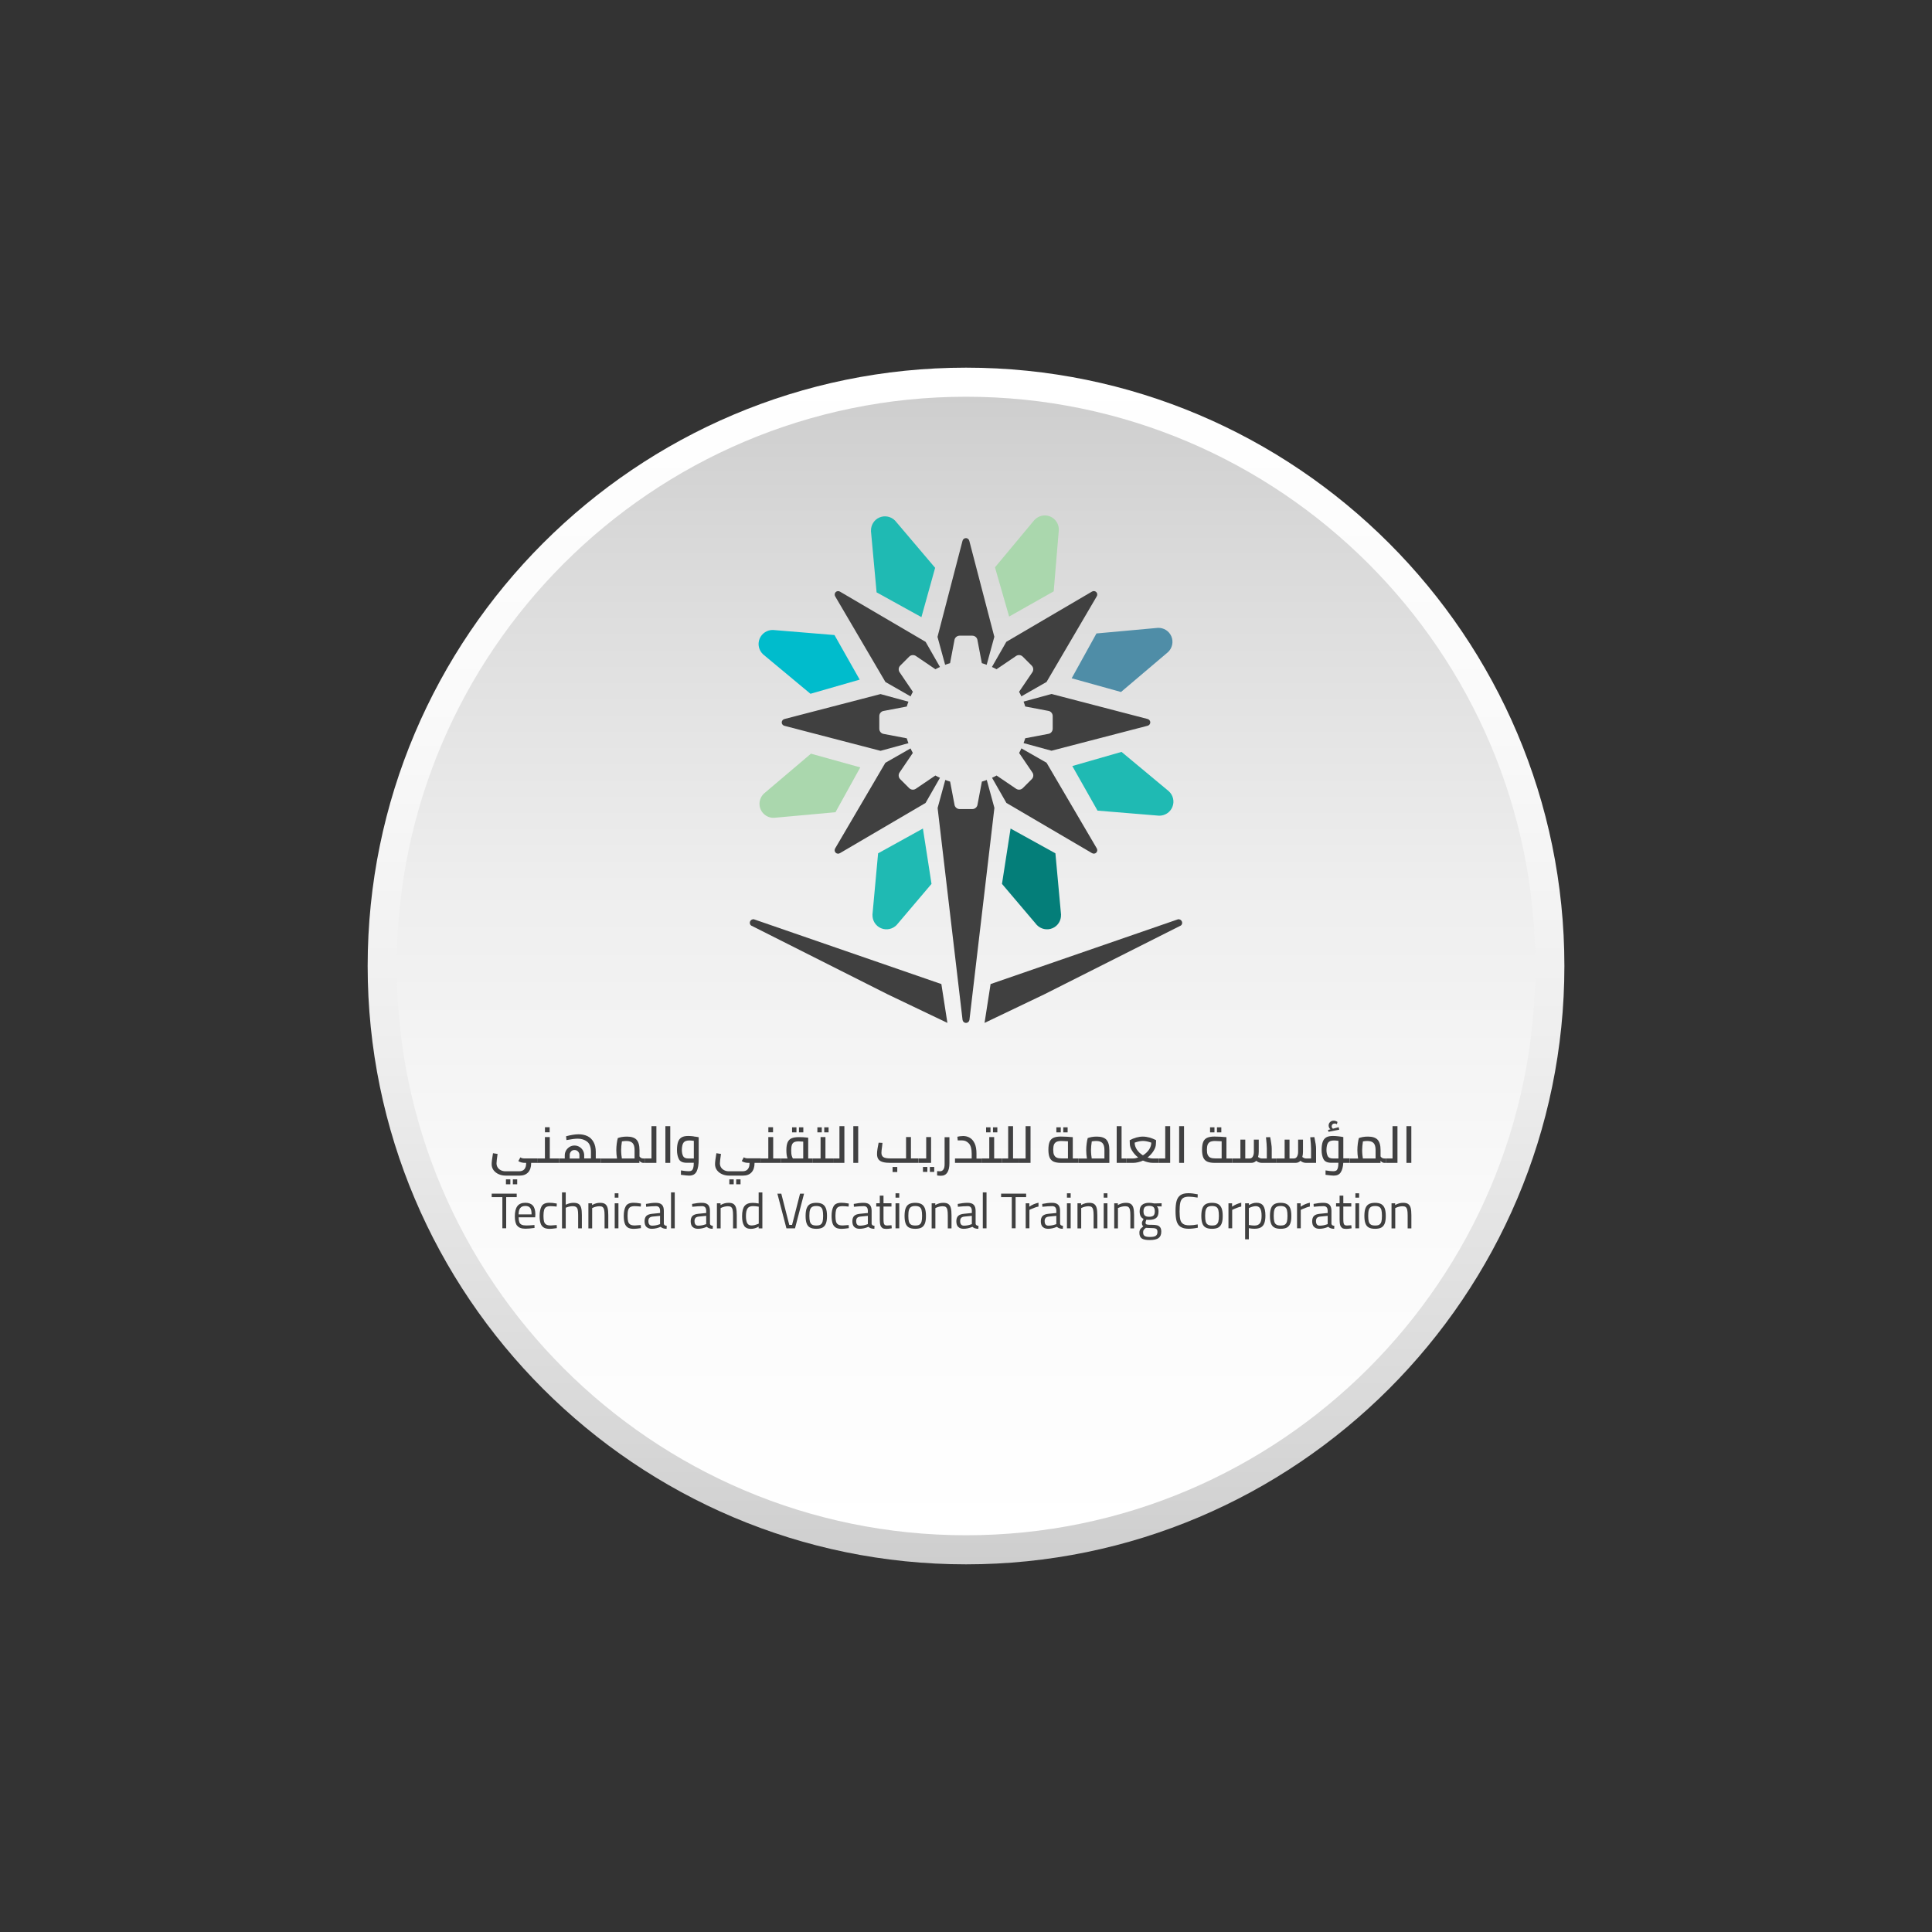 <?xml version="1.0" encoding="UTF-8"?>
<svg id="Layer_1" data-name="Layer 1" xmlns="http://www.w3.org/2000/svg" xmlns:xlink="http://www.w3.org/1999/xlink" viewBox="0 0 400 400">
  <rect x="0" y="0" width="400" height="400" fill="#333333" stroke="none"/>
  <defs>
    <style>
      .cls-1 {
        fill: #404040;
      }

      .cls-2 {
        fill: url(#linear-gradient-2);
      }

      .cls-3 {
        fill: url(#linear-gradient);
      }

      .cls-4 {
        fill: #404041;
      }

      .cls-5 {
        fill: #4f8da7;
      }

      .cls-6 {
        fill: #047e79;
      }

      .cls-7 {
        fill: #aad7ad;
      }

      .cls-8 {
        fill: #1fbab3;
      }

      .cls-9 {
        fill: #00bccc;
      }
    </style>
    <linearGradient id="linear-gradient" x1="214.55" y1="-423.57" x2="462.31" y2="-423.57" gradientTransform="translate(-223.57 -138.43) rotate(90)" gradientUnits="userSpaceOnUse">
      <stop offset="0" stop-color="#fff"/>
      <stop offset=".28" stop-color="#fafafa"/>
      <stop offset=".57" stop-color="#eee"/>
      <stop offset=".87" stop-color="#d9d9d9"/>
      <stop offset="1" stop-color="#cecece"/>
    </linearGradient>
    <linearGradient id="linear-gradient-2" x1="220.57" y1="-423.57" x2="456.29" y2="-423.57" gradientTransform="translate(-223.57 -138.43) rotate(90)" gradientUnits="userSpaceOnUse">
      <stop offset="0" stop-color="#cecece"/>
      <stop offset=".13" stop-color="#d9d9d9"/>
      <stop offset=".43" stop-color="#eee"/>
      <stop offset=".72" stop-color="#fafafa"/>
      <stop offset="1" stop-color="#fff"/>
    </linearGradient>
  </defs>
  <path class="cls-3" d="M76.12,200c0-68.31,55.58-123.88,123.89-123.88s123.88,55.57,123.88,123.88-55.57,123.88-123.88,123.88-123.89-55.57-123.89-123.88Z"/>
  <path class="cls-2" d="M82.14,200c0-64.99,52.87-117.86,117.87-117.86s117.86,52.87,117.86,117.86-52.87,117.86-117.86,117.86-117.87-52.87-117.87-117.86Z"/>
  <g>
    <g>
      <path class="cls-1" d="M104.01,247.85h-2.21v-.72h5.18v.72h-2.18v6.45h-.79v-6.45Z"/>
      <path class="cls-1" d="M107.08,253.79c-.33-.41-.49-1.06-.49-1.94,0-.96.17-1.67.53-2.14.35-.46.9-.69,1.66-.69.69,0,1.21.2,1.55.59s.51,1.01.51,1.83l-.04.59h-3.42c0,.43.05.76.14,1.01.09.24.25.41.48.52.22.1.54.16.94.16.2,0,.43,0,.69-.02s.5-.02.72-.05l.3-.03.02.61c-.77.11-1.4.16-1.9.16-.8,0-1.35-.2-1.68-.62ZM110.06,251.42c0-.63-.1-1.08-.3-1.34-.2-.27-.53-.4-.98-.4-.48,0-.83.14-1.06.42-.23.28-.34.72-.35,1.32h2.7Z"/>
      <path class="cls-1" d="M112.57,254.14c-.3-.18-.52-.47-.65-.86-.13-.39-.2-.91-.2-1.56,0-.82.14-1.48.41-1.97s.81-.73,1.61-.73c.21,0,.42.01.64.03.22.02.52.06.9.13l-.03.63c-.55-.06-.96-.09-1.25-.09-.4,0-.69.06-.91.18-.21.12-.36.33-.44.61s-.13.69-.13,1.23c0,.51.04.9.12,1.18.08.28.23.48.45.61s.54.19.95.19l1.22-.09.03.64c-.66.1-1.16.15-1.49.15-.52,0-.93-.09-1.23-.27Z"/>
      <path class="cls-1" d="M116.36,246.87h.77v2.55c.3-.14.59-.24.84-.3.26-.06.52-.09.79-.09.45,0,.8.08,1.04.24.24.16.42.43.52.79s.15.87.15,1.51v2.74h-.77v-2.71c0-.51-.03-.9-.09-1.15s-.17-.44-.33-.55-.4-.17-.72-.17c-.4,0-.8.08-1.23.24l-.2.08v4.28h-.77s0-7.45,0-7.45Z"/>
      <path class="cls-1" d="M121.81,249.13h.77v.36c.31-.17.59-.29.86-.36.26-.07.53-.1.82-.1.44,0,.79.08,1.02.25.24.17.41.43.51.79.1.36.15.87.15,1.51v2.74h-.77v-2.71c0-.49-.03-.87-.09-1.13-.06-.26-.16-.45-.31-.57s-.37-.17-.66-.17c-.23,0-.48.03-.72.09-.24.06-.44.13-.59.2l-.2.09v4.2h-.78v-5.18Z"/>
      <path class="cls-1" d="M127.27,247.06h.77v.9h-.77v-.9ZM127.27,249.13h.77v5.18h-.77v-5.18Z"/>
      <path class="cls-1" d="M129.99,254.14c-.3-.18-.52-.47-.65-.86-.13-.39-.2-.91-.2-1.56,0-.82.14-1.48.41-1.97.27-.49.81-.73,1.61-.73.21,0,.42.01.64.03.22.02.52.06.9.13l-.03.63c-.55-.06-.96-.09-1.25-.09-.4,0-.69.06-.91.18-.21.12-.36.33-.45.61s-.13.69-.13,1.23c0,.51.04.9.12,1.18.08.28.23.48.45.61s.54.19.95.19l1.22-.09.03.64c-.66.1-1.16.15-1.49.15-.51,0-.92-.09-1.23-.27Z"/>
      <path class="cls-1" d="M133.82,254.01c-.25-.27-.37-.66-.37-1.16s.13-.87.38-1.11.65-.39,1.21-.44l1.62-.16v-.44c0-.66-.29-.98-.85-.98s-1.24.05-2.04.13l-.03-.59c.74-.15,1.41-.23,2.02-.23s1.01.13,1.28.4.4.69.4,1.27v2.65c.02.26.22.41.6.45l-.03.61c-.55,0-.95-.14-1.23-.41-.62.27-1.23.41-1.86.41-.48-.01-.84-.15-1.09-.41ZM136.42,253.52l.24-.08v-1.71l-1.53.15c-.31.03-.54.12-.68.27s-.21.37-.21.66c0,.63.26.95.79.95.47,0,.93-.08,1.39-.24Z"/>
      <path class="cls-1" d="M138.93,246.87h.77v7.44h-.77v-7.44Z"/>
      <path class="cls-1" d="M143.37,254.01c-.25-.27-.37-.66-.37-1.16s.13-.87.38-1.11.65-.39,1.21-.44l1.62-.16v-.44c0-.66-.29-.98-.85-.98s-1.24.05-2.04.13l-.03-.59c.74-.15,1.41-.23,2.02-.23s1.01.13,1.28.4.4.69.4,1.27v2.65c.02.26.22.41.6.45l-.03.61c-.55,0-.95-.14-1.23-.41-.62.27-1.23.41-1.86.41-.48-.01-.84-.15-1.09-.41ZM145.97,253.52l.24-.08v-1.71l-1.53.15c-.31.03-.54.12-.68.27-.14.15-.21.37-.21.66,0,.63.26.95.79.95.47,0,.93-.08,1.39-.24Z"/>
      <path class="cls-1" d="M148.41,249.13h.77v.36c.31-.17.59-.29.86-.36.26-.07.53-.1.82-.1.44,0,.79.08,1.02.25s.41.43.51.79.15.87.15,1.51v2.74h-.77v-2.71c0-.49-.03-.87-.09-1.13-.06-.26-.16-.45-.31-.57-.15-.12-.37-.17-.66-.17-.23,0-.48.03-.72.09s-.44.13-.59.2l-.2.09v4.2h-.77v-5.18h0Z"/>
      <path class="cls-1" d="M154.07,253.78c-.29-.43-.43-1.08-.43-1.96,0-.99.17-1.7.51-2.13.34-.44.91-.65,1.69-.65.4,0,.8.05,1.23.13v-2.29h.77v7.44h-.77v-.35c-.53.3-1.07.45-1.61.45-.66,0-1.13-.22-1.41-.64ZM156.28,253.63c.23-.06.44-.13.6-.2l.21-.09v-3.51c-.45-.08-.84-.12-1.17-.12-.55,0-.93.16-1.15.48-.22.31-.33.84-.33,1.57,0,.67.09,1.16.26,1.48.17.32.48.48.91.48.2,0,.42-.03.66-.09Z"/>
      <path class="cls-1" d="M160.93,247.14h.83l1.65,6.46h.58l1.65-6.46h.83l-1.87,7.17h-1.78l-1.87-7.17Z"/>
      <path class="cls-1" d="M167.69,254.14c-.33-.18-.55-.47-.69-.86-.14-.38-.21-.9-.21-1.53s.07-1.18.22-1.58.38-.69.7-.87.76-.27,1.29-.27.98.09,1.3.28.55.48.7.87c.15.4.22.92.22,1.57s-.07,1.15-.21,1.53c-.14.38-.37.67-.69.86-.32.18-.76.27-1.32.27s-.98-.09-1.3-.27ZM169.88,253.54c.2-.13.34-.33.42-.61s.12-.68.12-1.19-.04-.95-.12-1.24c-.08-.29-.22-.49-.43-.62s-.49-.19-.86-.19-.66.06-.87.19-.35.33-.44.62-.13.7-.13,1.24c0,.51.04.9.12,1.18.08.29.22.49.43.62.2.13.5.19.89.19.39,0,.68-.06.88-.19Z"/>
      <path class="cls-1" d="M173.02,254.14c-.3-.18-.52-.47-.65-.86-.13-.39-.2-.91-.2-1.56,0-.82.14-1.48.41-1.97s.81-.73,1.61-.73c.21,0,.42.01.64.03.22.02.52.06.9.13l-.03.63c-.55-.06-.96-.09-1.25-.09-.4,0-.69.06-.91.18-.21.12-.36.33-.44.61s-.13.69-.13,1.23c0,.51.04.9.12,1.18.08.28.23.48.45.61.22.13.54.19.95.19l1.22-.09.03.64c-.66.1-1.16.15-1.49.15-.52,0-.93-.09-1.23-.27Z"/>
      <path class="cls-1" d="M176.84,254.01c-.25-.27-.37-.66-.37-1.16s.13-.87.38-1.11.65-.39,1.21-.44l1.62-.16v-.44c0-.66-.29-.98-.85-.98s-1.24.05-2.04.13l-.03-.59c.74-.15,1.41-.23,2.02-.23s1.01.13,1.28.4c.27.27.4.69.4,1.27v2.65c.02.26.22.41.6.45l-.03.61c-.55,0-.95-.14-1.23-.41-.62.27-1.23.41-1.86.41-.48-.01-.84-.15-1.09-.41ZM179.44,253.52l.24-.08v-1.71l-1.53.15c-.31.03-.54.12-.68.27s-.21.37-.21.66c0,.63.26.95.79.95.47,0,.93-.08,1.39-.24Z"/>
      <path class="cls-1" d="M182.71,254.25c-.2-.12-.34-.31-.43-.58s-.13-.65-.13-1.15v-2.72h-.73v-.68h.73v-1.58h.77v1.58h1.65v.68h-1.65v2.47c0,.38.01.68.04.87.03.19.09.34.2.44.1.1.27.15.5.15l.92-.06.05.64c-.49.08-.86.12-1.11.12-.36,0-.63-.05-.83-.17Z"/>
      <path class="cls-1" d="M185.41,247.06h.77v.9h-.77v-.9ZM185.41,249.13h.77v5.18h-.77v-5.18Z"/>
      <path class="cls-1" d="M188.18,254.14c-.33-.18-.55-.47-.69-.86-.14-.38-.21-.9-.21-1.53s.07-1.18.22-1.58.38-.69.7-.87c.33-.18.76-.27,1.29-.27s.98.09,1.3.28.55.48.7.87c.15.4.22.92.22,1.57s-.07,1.15-.21,1.53c-.14.38-.37.67-.69.86-.32.18-.76.27-1.32.27s-.98-.09-1.3-.27ZM190.37,253.54c.2-.13.34-.33.42-.61s.12-.68.12-1.19-.04-.95-.12-1.24c-.08-.29-.23-.49-.43-.62-.2-.12-.49-.19-.86-.19s-.66.06-.87.19-.35.33-.44.62-.13.7-.13,1.24c0,.51.04.9.12,1.18.08.29.22.49.43.62.2.13.5.19.89.19.39,0,.68-.06.88-.19Z"/>
      <path class="cls-1" d="M192.87,249.13h.77v.36c.31-.17.59-.29.86-.36.26-.07.53-.1.82-.1.44,0,.79.08,1.02.25.24.17.41.43.51.79s.15.87.15,1.51v2.74h-.77v-2.71c0-.49-.03-.87-.09-1.13-.06-.26-.16-.45-.31-.57s-.37-.17-.66-.17c-.23,0-.48.03-.72.09s-.44.13-.59.2l-.2.09v4.2h-.77v-5.18h0Z"/>
      <path class="cls-1" d="M198.37,254.01c-.25-.27-.37-.66-.37-1.16s.13-.87.38-1.11.65-.39,1.21-.44l1.62-.16v-.44c0-.66-.29-.98-.85-.98s-1.24.05-2.04.13l-.03-.59c.74-.15,1.41-.23,2.02-.23s1.01.13,1.28.4c.27.27.4.69.4,1.27v2.65c.02.26.22.41.6.45l-.03.61c-.55,0-.95-.14-1.23-.41-.62.27-1.23.41-1.86.41-.48-.01-.85-.15-1.09-.41ZM200.97,253.52l.24-.08v-1.71l-1.53.15c-.31.03-.54.12-.68.27s-.21.37-.21.66c0,.63.26.95.79.95.47,0,.93-.08,1.39-.24Z"/>
      <path class="cls-1" d="M203.48,246.87h.77v7.44h-.77v-7.44Z"/>
      <path class="cls-1" d="M209.48,247.85h-2.21v-.72h5.18v.72h-2.18v6.45h-.79v-6.45Z"/>
      <path class="cls-1" d="M212.34,249.13h.77v.7c.59-.41,1.23-.68,1.9-.82v.79c-.27.05-.56.14-.87.26-.31.12-.56.22-.75.31l-.26.13v3.8h-.77v-5.18h-.01Z"/>
      <path class="cls-1" d="M215.86,254.01c-.25-.27-.37-.66-.37-1.16s.13-.87.38-1.11.65-.39,1.21-.44l1.62-.16v-.44c0-.66-.29-.98-.85-.98s-1.24.05-2.04.13l-.03-.59c.74-.15,1.41-.23,2.02-.23s1.01.13,1.28.4c.27.27.4.69.4,1.27v2.65c.02.26.22.41.6.45l-.03.61c-.55,0-.95-.14-1.23-.41-.62.27-1.23.41-1.86.41-.48-.01-.84-.15-1.09-.41ZM218.46,253.52l.24-.08v-1.71l-1.53.15c-.31.03-.54.12-.68.27s-.21.37-.21.66c0,.63.26.95.79.95.47,0,.93-.08,1.39-.24Z"/>
      <path class="cls-1" d="M220.9,247.06h.77v.9h-.77v-.9ZM220.9,249.13h.77v5.18h-.77v-5.18Z"/>
      <path class="cls-1" d="M223.06,249.13h.77v.36c.31-.17.59-.29.86-.36.26-.07.53-.1.82-.1.44,0,.79.08,1.02.25.24.17.41.43.51.79s.15.87.15,1.51v2.74h-.77v-2.71c0-.49-.03-.87-.09-1.13-.06-.26-.16-.45-.31-.57-.15-.12-.37-.17-.66-.17-.23,0-.48.03-.72.09s-.44.13-.59.2l-.2.09v4.2h-.77v-5.18h0Z"/>
      <path class="cls-1" d="M228.51,247.06h.77v.9h-.77v-.9ZM228.51,249.13h.77v5.18h-.77v-5.18Z"/>
      <path class="cls-1" d="M230.67,249.13h.77v.36c.31-.17.59-.29.86-.36.26-.07.53-.1.82-.1.44,0,.79.08,1.02.25.24.17.41.43.51.79s.15.87.15,1.51v2.74h-.77v-2.71c0-.49-.03-.87-.09-1.13-.06-.26-.16-.45-.31-.57-.15-.12-.37-.17-.66-.17-.23,0-.48.03-.72.09s-.44.13-.59.2l-.2.09v4.2h-.77v-5.18h0Z"/>
      <path class="cls-1" d="M236.38,256.4c-.32-.23-.48-.62-.48-1.15,0-.22.02-.4.08-.54s.13-.27.24-.38.27-.25.49-.43c-.1-.06-.17-.16-.22-.28-.05-.12-.07-.26-.07-.4,0-.09.02-.19.06-.3.04-.1.14-.3.29-.56-.55-.24-.82-.76-.82-1.55,0-.6.16-1.05.49-1.34s.82-.44,1.47-.44c.32,0,.67.05,1.06.13l1.53-.04v.66l-.98-.02c.12.12.2.26.26.43s.08.38.08.65c0,.62-.16,1.05-.48,1.32-.32.26-.82.4-1.5.4-.22,0-.39-.01-.53-.04-.06.14-.1.26-.13.36s-.05.19-.05.27c0,.18.07.3.22.35.14.05.36.08.66.08h.4c.45,0,.82.03,1.1.1s.49.21.65.42.23.52.23.91c0,.6-.19,1.04-.56,1.32-.37.27-.99.41-1.85.41-.77,0-1.32-.11-1.64-.34ZM239.3,255.85c.23-.16.34-.43.34-.8,0-.22-.04-.39-.12-.5s-.2-.19-.38-.23-.44-.06-.77-.06l-1.12-.05c-.23.16-.38.31-.46.44-.08.12-.12.29-.12.49,0,.36.1.61.31.75s.58.21,1.11.21c.58,0,.97-.08,1.2-.23ZM238.82,251.67c.18-.17.27-.47.27-.88s-.09-.7-.27-.87c-.18-.17-.48-.26-.89-.26s-.73.09-.91.26c-.18.17-.27.47-.27.87s.09.7.27.87c.18.17.48.26.91.26.41,0,.72-.09.9-.26Z"/>
      <path class="cls-1" d="M244.41,254c-.4-.27-.66-.67-.81-1.19s-.22-1.22-.22-2.08.07-1.55.22-2.08c.15-.53.41-.93.79-1.2s.93-.41,1.65-.41c.56,0,1.21.08,1.94.23l-.03.68c-.7-.12-1.3-.19-1.8-.19-.54,0-.95.1-1.22.29s-.47.51-.56.93c-.1.43-.15,1.05-.15,1.86,0,.7.05,1.26.14,1.65.09.4.29.7.58.9.29.2.73.3,1.32.3.48,0,1.05-.06,1.71-.19l.03.68c-.71.15-1.34.22-1.89.22-.73,0-1.29-.13-1.69-.41Z"/>
      <path class="cls-1" d="M249.62,254.14c-.33-.18-.55-.47-.69-.86-.14-.38-.21-.9-.21-1.53s.07-1.18.22-1.58.38-.69.7-.87.76-.27,1.29-.27.98.09,1.3.28c.32.19.55.48.7.87.15.4.22.92.22,1.57s-.07,1.15-.21,1.53c-.14.38-.37.67-.69.86-.32.18-.76.27-1.32.27s-.98-.09-1.3-.27ZM251.82,253.54c.2-.13.34-.33.42-.61s.12-.68.12-1.19-.04-.95-.12-1.24c-.08-.29-.22-.49-.43-.62-.2-.12-.49-.19-.86-.19s-.66.06-.87.19c-.2.12-.35.33-.44.62s-.13.7-.13,1.24c0,.51.04.9.12,1.18.08.29.22.49.43.62s.5.19.89.19c.39,0,.68-.06.88-.19Z"/>
      <path class="cls-1" d="M254.32,249.13h.77v.7c.59-.41,1.23-.68,1.9-.82v.79c-.27.05-.56.14-.87.26-.31.12-.56.22-.75.31l-.26.13v3.8h-.77v-5.18h-.01Z"/>
      <path class="cls-1" d="M257.8,249.13h.77v.37c.27-.16.53-.28.78-.36.25-.08.52-.12.8-.12.64,0,1.11.21,1.4.63.29.43.44,1.1.44,2.03,0,.66-.08,1.18-.23,1.58s-.4.69-.73.87-.77.27-1.34.27c-.38,0-.76-.04-1.13-.12v2.31h-.77v-7.48h0ZM260.86,253.26c.23-.32.34-.83.34-1.54s-.1-1.21-.3-1.53c-.2-.31-.49-.47-.9-.47-.2,0-.41.03-.65.1s-.43.13-.59.21l-.2.1v3.49c.51.08.89.12,1.14.12.54,0,.92-.16,1.15-.48Z"/>
      <path class="cls-1" d="M263.83,254.14c-.33-.18-.55-.47-.69-.86-.14-.38-.21-.9-.21-1.53s.07-1.18.22-1.58.38-.69.7-.87.76-.27,1.29-.27.98.09,1.3.28c.32.19.55.48.7.87.15.4.22.92.22,1.57s-.07,1.15-.21,1.53c-.14.38-.37.67-.69.86-.32.18-.76.27-1.32.27s-.98-.09-1.3-.27ZM266.02,253.54c.2-.13.34-.33.42-.61s.12-.68.12-1.19-.04-.95-.12-1.24c-.08-.29-.23-.49-.43-.62-.2-.12-.49-.19-.86-.19s-.66.06-.87.19-.35.33-.44.62-.13.7-.13,1.24c0,.51.04.9.12,1.18.08.29.22.49.43.62s.5.19.89.19c.39,0,.68-.06.88-.19Z"/>
      <path class="cls-1" d="M268.52,249.13h.77v.7c.59-.41,1.23-.68,1.9-.82v.79c-.27.05-.56.14-.87.26-.31.12-.56.22-.75.31l-.26.13v3.8h-.77v-5.18h-.01Z"/>
      <path class="cls-1" d="M272.04,254.01c-.25-.27-.37-.66-.37-1.16s.13-.87.38-1.11.65-.39,1.21-.44l1.62-.16v-.44c0-.66-.29-.98-.85-.98s-1.24.05-2.04.13l-.03-.59c.74-.15,1.41-.23,2.02-.23s1.01.13,1.28.4c.27.27.4.69.4,1.27v2.65c.02.26.22.41.6.45l-.03.61c-.55,0-.95-.14-1.23-.41-.62.27-1.23.41-1.86.41-.48-.01-.84-.15-1.09-.41ZM274.64,253.52l.24-.08v-1.71l-1.53.15c-.31.03-.54.12-.68.27s-.21.37-.21.66c0,.63.26.95.79.95.47,0,.93-.08,1.39-.24Z"/>
      <path class="cls-1" d="M277.91,254.25c-.2-.12-.34-.31-.43-.58-.09-.27-.13-.65-.13-1.15v-2.72h-.73v-.68h.73v-1.58h.77v1.58h1.65v.68h-1.65v2.47c0,.38.01.68.04.87s.09.34.2.44c.1.1.27.15.5.15l.92-.06.05.64c-.49.08-.86.12-1.11.12-.36,0-.63-.05-.83-.17Z"/>
      <path class="cls-1" d="M280.62,247.06h.77v.9h-.77v-.9ZM280.62,249.13h.77v5.18h-.77v-5.18Z"/>
      <path class="cls-1" d="M283.38,254.14c-.33-.18-.55-.47-.69-.86-.14-.38-.21-.9-.21-1.53s.07-1.18.22-1.58.38-.69.7-.87.76-.27,1.29-.27.98.09,1.3.28c.32.19.55.48.7.87.15.4.22.92.22,1.57s-.07,1.15-.21,1.53c-.14.38-.37.67-.69.86-.32.18-.76.27-1.32.27s-.98-.09-1.3-.27ZM285.58,253.54c.2-.13.34-.33.42-.61s.12-.68.12-1.19-.04-.95-.12-1.24c-.08-.29-.23-.49-.43-.62-.2-.12-.49-.19-.86-.19s-.66.06-.87.19-.35.33-.44.62-.13.7-.13,1.24c0,.51.04.9.12,1.18.08.29.22.49.43.62s.5.19.89.19c.39,0,.68-.06.88-.19Z"/>
      <path class="cls-1" d="M288.08,249.13h.77v.36c.31-.17.59-.29.86-.36.26-.07.53-.1.82-.1.44,0,.79.08,1.02.25.24.17.41.43.51.79s.15.87.15,1.51v2.74h-.77v-2.71c0-.49-.03-.87-.09-1.13-.06-.26-.16-.45-.31-.57-.15-.12-.37-.17-.66-.17-.23,0-.48.03-.72.09s-.44.13-.59.2l-.2.09v4.2h-.77v-5.18h0Z"/>
    </g>
    <g>
      <path class="cls-4" d="M111.29,240.76h-1.32v.05c0,.82-.21,1.46-.62,1.91-.42.45-1.01.68-1.78.68h-2.86c-.51,0-.99-.09-1.44-.29-.44-.19-.8-.46-1.07-.82s-.41-.78-.41-1.25c0-.43.09-1.19.28-2.28l.95.15c-.14.98-.22,1.63-.22,1.94s.08.61.24.86.38.44.67.58c.28.14.59.21.93.21h2.85c.48,0,.84-.15,1.08-.43.24-.29.36-.68.36-1.18v-.13h-.19c-.26,0-.51-.02-.75-.08s-.46-.15-.68-.29l.43-.77c.14.1.29.16.44.19s.36.03.64.03h2.45v.9h.02ZM104.75,244.17h.91v1.02h-.91v-1.02ZM106.18,244.17h.9v1.02h-.9v-1.02Z"/>
      <path class="cls-4" d="M115.74,239.85v.91h-4.51v-.91h1.59v-4.43h1.01v4.43h1.91ZM112.83,233.38h.97v1.05h-.97v-1.05Z"/>
      <path class="cls-4" d="M124.39,239.85v.91h-8.65v-.91h1.19v-.66c0-.36.09-.69.27-1s.43-.56.73-.74c.3-.19.65-.28,1.01-.28s.71.09,1.01.27c.31.18.55.43.73.73.17.31.27.65.27,1.01v.66h1.4v-1.33c0-1.02-.27-1.74-.8-2.15-.53-.41-1.18-.61-1.94-.61-.49,0-1.27.09-2.33.29l-.08-.79c1.01-.27,1.88-.41,2.6-.41.68,0,1.29.13,1.82.38s.95.66,1.26,1.21.47,1.24.47,2.07v1.35s1.02,0,1.02,0ZM118.24,238.39c-.19.2-.29.44-.29.74v.73h2.01v-.73c0-.29-.09-.52-.29-.73-.19-.2-.43-.3-.72-.3-.29-.01-.53.09-.72.29Z"/>
      <path class="cls-4" d="M133.57,239.85v.91h-.42c-.13,0-.26-.04-.41-.12-.14-.08-.26-.19-.36-.31v.44h-8v-.91h3.37c-.1-.58-.15-1.16-.15-1.72,0-.45.03-.9.09-1.36s.13-.84.22-1.15c.19-.08.46-.15.8-.22.34-.06.7-.09,1.09-.09.93,0,1.59.22,1.99.65s.61,1.14.61,2.13v1.32c.08.13.18.23.31.31s.29.12.45.12h.41ZM128.65,239.09c.03.31.06.57.1.76h2.63v-1.78c0-.65-.14-1.12-.41-1.41-.27-.29-.71-.43-1.31-.43-.31,0-.61.03-.9.09-.1.66-.16,1.26-.16,1.82,0,.32.02.63.05.95Z"/>
      <path class="cls-4" d="M135.9,233.16v7.6h-2.33v-.91h1.31v-6.69h1.02Z"/>
      <path class="cls-4" d="M137.76,233.16h1.01v7.6h-1.01v-7.6Z"/>
      <path class="cls-4" d="M143.62,235.29c.43.05.77.1,1.04.16v4.56c0,1.08-.14,1.91-.42,2.5s-.8.89-1.57.89c-.3,0-.86-.06-1.69-.17v-.91c.7.12,1.23.17,1.61.17.24,0,.44-.04.59-.13s.26-.26.34-.51c.08-.25.12-.62.12-1.11h-1.46c-.83,0-1.37-.25-1.63-.76-.26-.51-.39-1.13-.39-1.88,0-.7.08-1.26.23-1.69.15-.42.39-.73.73-.93s.8-.29,1.38-.29c.33,0,.7.03,1.12.08ZM141.43,239.36c.17.33.53.49,1.08.49h1.14v-3.65c-.35-.05-.66-.08-.93-.08-.58,0-.98.15-1.2.45s-.34.8-.35,1.51c0,.51.09.94.26,1.27Z"/>
      <path class="cls-4" d="M157.53,240.76h-1.31v.05c0,.82-.21,1.46-.62,1.91s-1.01.68-1.78.68h-2.86c-.51,0-.99-.09-1.44-.29-.44-.19-.8-.46-1.07-.82s-.41-.78-.41-1.25c0-.43.09-1.19.28-2.28l.95.15c-.14.98-.22,1.63-.22,1.94s.08.61.24.86.38.44.67.58c.28.14.59.21.93.21h2.85c.48,0,.84-.15,1.08-.43.24-.29.36-.68.36-1.18v-.13h-.19c-.26,0-.51-.02-.75-.08s-.46-.15-.67-.29l.43-.79c.14.1.29.16.44.19s.36.03.64.03h2.45s0,.91,0,.91ZM151,244.17h.91v1.02h-.91v-1.02ZM152.42,244.17h.9v1.02h-.9v-1.02Z"/>
      <path class="cls-4" d="M161.67,239.85v.91h-4.19v-.91h1.59v-4.43h1.01v4.43h1.59ZM159.08,233.38h.97v1.05h-.97v-1.05Z"/>
      <path class="cls-4" d="M168.29,239.85v.91h-6.63v-.91h1.39c-.16-.41-.24-.97-.24-1.71s.09-1.25.26-1.64c.17-.39.44-.66.82-.83s.9-.24,1.57-.24c.55,0,1.05.02,1.5.08l.37.04v4.3h.97ZM163.92,239.27c.06.24.15.43.24.58h2.14v-3.49c-.44-.03-.75-.05-.93-.05-.43,0-.75.06-.97.18-.22.12-.37.31-.46.59-.09.27-.13.65-.13,1.14,0,.46.03.81.1,1.05ZM163.99,233.4h.91v1.04h-.91v-1.04ZM165.42,233.4h.9v1.04h-.9v-1.04Z"/>
      <path class="cls-4" d="M172.49,239.85v.91h-4.19v-.91h1.59v-4.43h1.01v4.43h1.59ZM169.23,233.4h.91v1.04h-.91v-1.04ZM170.65,233.4h.9v1.04h-.9v-1.04Z"/>
      <path class="cls-4" d="M174.82,233.16v7.6h-2.33v-.91h1.31v-6.69h1.02Z"/>
      <path class="cls-4" d="M176.67,233.16h1.01v7.6h-1.01v-7.6Z"/>
      <path class="cls-4" d="M190.16,239.85v.91h-5.74c-.65,0-1.19-.05-1.6-.16s-.72-.29-.93-.56-.31-.64-.31-1.12c0-.3.03-.66.1-1.1.07-.44.15-.85.23-1.24l.8.04-.09.79c-.09.6-.13,1.02-.13,1.27,0,.41.14.71.41.89.27.18.77.27,1.48.27h3.21v-4.43h1.01v4.43h1.57ZM184.8,241.61h.97v1.05h-.97v-1.05Z"/>
      <path class="cls-4" d="M192.77,235.42v5.34h-2.6v-.91h1.59v-4.43h1.01ZM191.09,241.61h.91v1.02h-.91v-1.02ZM192.52,241.61h.9v1.02h-.9v-1.02Z"/>
      <path class="cls-4" d="M194.28,243.39l-.26-.02v-.9c.23.02.43.03.58.03.32,0,.56-.13.73-.38s.24-.62.24-1.08v-5.6h1v5.39c0,.84-.15,1.48-.44,1.93-.29.44-.73.67-1.32.67-.17,0-.34-.02-.54-.03Z"/>
      <path class="cls-4" d="M203.23,239.85v.91h-5.51v-.91h3.46v-.98c0-1.01-.2-1.72-.59-2.14-.39-.41-.85-.62-1.37-.62h-.93l-.08-.76c.1-.03.28-.07.52-.1s.47-.05.68-.05c.51,0,.98.12,1.39.37.41.24.75.64,1,1.18.25.54.37,1.23.37,2.08v1.04h1.05Z"/>
      <path class="cls-4" d="M207.42,239.85v.91h-4.19v-.91h1.59v-4.43h1.01v4.43h1.59ZM204.16,233.4h.91v1.04h-.91v-1.04ZM205.59,233.4h.9v1.04h-.9v-1.04Z"/>
      <path class="cls-4" d="M211.03,239.85v.91h-3.61v-.91h1.31v-6.69h1.01v6.69s1.29,0,1.29,0Z"/>
      <path class="cls-4" d="M213.36,233.16v7.6h-2.33v-.91h1.31v-6.69h1.02Z"/>
      <path class="cls-4" d="M223.31,239.85v.91h-3.62c-.65,0-1.17-.09-1.55-.26s-.65-.45-.82-.84c-.17-.39-.26-.93-.26-1.62s.08-1.21.24-1.61c.16-.4.43-.68.8-.86.37-.17.88-.26,1.53-.26.31,0,.75.01,1.29.04s.95.06,1.19.09v4.41h1.19ZM218.24,239.11c.11.26.29.45.54.56.25.12.59.17,1.02.17h1.31v-3.55c-.57-.04-1.02-.06-1.36-.06-.42,0-.75.06-1,.17-.24.12-.42.31-.53.56-.1.26-.16.61-.16,1.05,0,.47.05.83.16,1.09ZM218.71,233.4h.91v1.04h-.91v-1.04ZM220.14,233.4h.9v1.04h-.9v-1.04Z"/>
      <path class="cls-4" d="M229.07,235.97c.4.44.61,1.14.61,2.13v2.67h-6.37v-.91h1.73c-.1-.58-.15-1.16-.15-1.72,0-.45.03-.9.09-1.36s.13-.84.22-1.15c.19-.08.46-.15.8-.22s.7-.09,1.09-.09c.92,0,1.58.22,1.99.65ZM225.93,239.09c.03.31.06.57.1.76h2.63v-1.78c0-.65-.14-1.12-.41-1.41-.27-.29-.71-.43-1.31-.43-.31,0-.61.03-.9.09-.1.66-.16,1.26-.16,1.82,0,.32.02.63.05.95Z"/>
      <path class="cls-4" d="M233.23,239.85v.91h-2.03v-7.6h1.01v6.69s1.01,0,1.01,0Z"/>
      <path class="cls-4" d="M239.94,239.85v.91h-1.21c-.35,0-.7-.04-1.07-.13-.37-.09-.71-.2-1.03-.35-.31.15-.64.27-1,.35-.36.09-.72.13-1.06.13h-1.35v-.91h1.31c.36,0,.74-.07,1.12-.2-.52-.41-.93-.87-1.25-1.38-.31-.51-.47-.97-.48-1.39l-.03-.81c.43-.23.87-.42,1.34-.55s.93-.2,1.38-.2.92.07,1.39.2.93.32,1.36.55l-.04.81c-.01.42-.17.89-.48,1.39s-.73.97-1.25,1.38c.39.13.77.2,1.13.2h1.21ZM235.38,238.01c.3.47.72.86,1.25,1.19.54-.34.97-.74,1.27-1.2.3-.46.46-.93.46-1.43-.65-.23-1.23-.35-1.73-.35s-1.06.12-1.71.35c0,.49.15.97.45,1.43Z"/>
      <path class="cls-4" d="M242.27,233.16v7.6h-2.33v-.91h1.31v-6.69h1.02Z"/>
      <path class="cls-4" d="M244.13,233.16h1.01v7.6h-1.01v-7.6Z"/>
      <path class="cls-4" d="M255.12,239.85v.91h-3.62c-.65,0-1.17-.09-1.55-.26s-.65-.45-.82-.84c-.17-.39-.26-.93-.26-1.62s.08-1.21.24-1.61c.16-.4.43-.68.8-.86.37-.17.88-.26,1.53-.26.31,0,.75.01,1.29.04s.95.06,1.19.09v4.41h1.19ZM250.06,239.11c.11.26.29.45.54.56.25.12.59.17,1.02.17h1.31v-3.55c-.57-.04-1.02-.06-1.36-.06-.42,0-.75.06-1,.17-.24.12-.42.31-.53.56-.1.26-.16.61-.16,1.05,0,.47.05.83.16,1.09ZM250.53,233.4h.91v1.04h-.91v-1.04ZM251.96,233.4h.9v1.04h-.9v-1.04Z"/>
      <path class="cls-4" d="M264.29,239.85v.91h-3.03c-.44,0-.84-.14-1.18-.43-.26.29-.61.43-1.04.43h-3.92v-.91h1.69v-3.9h1.01v3.9h.87c.31,0,.54-.13.69-.4s.22-.59.22-.99v-2.51h1.01v2.5c0,.41-.05.77-.14,1.09.1.08.22.15.36.22s.29.09.43.09h1.02v-2.06c0-.5-.06-1.28-.17-2.33l.86-.03c.09.42.16.86.23,1.32.07.46.1.81.1,1.05v2.06h.98Z"/>
      <path class="cls-4" d="M272.38,236.74c.07.46.1.81.1,1.05v2.97h-2.06c-.44,0-.84-.14-1.18-.43-.26.29-.61.43-1.04.43h-3.92v-.91h1.69v-3.9h1.01v3.9h.87c.31,0,.54-.13.69-.4s.22-.59.22-.99v-2.51h1.01v2.5c0,.41-.05.77-.14,1.09.1.08.22.15.36.22s.29.09.43.09h1.02v-2.06c0-.5-.06-1.28-.17-2.33l.86-.03c.09.41.17.86.24,1.31Z"/>
      <path class="cls-4" d="M279.44,240.76h-1.33c-.05.84-.22,1.49-.52,1.95-.3.47-.78.69-1.46.69-.3,0-.86-.06-1.69-.17v-.91c.7.12,1.23.17,1.61.17.24,0,.44-.04.59-.13s.26-.26.34-.51c.08-.25.12-.62.12-1.11h-1.46c-.83,0-1.37-.25-1.63-.76-.26-.51-.39-1.13-.39-1.88,0-.7.08-1.26.23-1.69.15-.42.39-.73.73-.93s.8-.29,1.38-.29c.33,0,.7.02,1.12.07.43.05.77.1,1.04.16v4.41h1.31v.91h0ZM274.89,239.36c.17.33.53.49,1.08.49h1.14v-3.65c-.35-.05-.66-.08-.93-.08-.58,0-.98.15-1.2.45s-.34.8-.35,1.51c0,.51.09.94.26,1.27ZM277.28,233.89l-2.23.44-.1-.38.51-.14c-.13-.1-.23-.22-.29-.36-.06-.14-.09-.29-.09-.43,0-.27.09-.51.29-.7.19-.2.44-.3.75-.3.27,0,.54.09.79.26l-.12.48s-.1-.07-.19-.1-.18-.05-.28-.05c-.18,0-.33.06-.44.17-.12.12-.17.26-.17.42,0,.2.09.36.26.49l1.19-.32.12.54Z"/>
      <path class="cls-4" d="M287,239.85v.91h-.41c-.13,0-.26-.04-.41-.12-.14-.08-.26-.19-.36-.31v.44h-6.37v-.91h1.73c-.1-.58-.15-1.16-.15-1.72,0-.45.03-.9.09-1.36.06-.46.13-.84.22-1.15.19-.08.46-.15.8-.22s.7-.09,1.09-.09c.93,0,1.59.22,1.99.65s.61,1.14.61,2.13v1.32c.08.13.18.23.31.31s.29.12.45.12h.41ZM282.07,239.09c.03.31.06.57.1.76h2.63v-1.78c0-.65-.14-1.12-.41-1.41-.27-.29-.71-.43-1.31-.43-.31,0-.61.03-.9.09-.1.66-.16,1.26-.16,1.82,0,.32.02.63.05.95Z"/>
      <path class="cls-4" d="M289.33,233.16v7.6h-2.33v-.91h1.31v-6.69h1.02Z"/>
      <path class="cls-4" d="M291.19,233.16h1.01v7.6h-1.01v-7.6Z"/>
    </g>
  </g>
  <g>
    <g>
      <path class="cls-7" d="M219.22,109.69h0c.02-1.17-.66-2.29-1.81-2.76-1.15-.47-2.42-.15-3.22.71h-.01s-8.18,9.82-8.18,9.82l2.93,10.19,9.23-5.22,1.06-12.74Z"/>
      <path class="cls-5" d="M241.85,134.99h0c.84-.81,1.15-2.09.67-3.23-.48-1.14-1.61-1.81-2.78-1.77h0s-12.73,1.16-12.73,1.16l-5.13,9.28,10.21,2.84,9.76-8.28Z"/>
      <path class="cls-8" d="M239.97,168.88h0c1.17.02,2.29-.66,2.76-1.81.47-1.15.15-2.42-.71-3.22h.01l-9.83-8.18-10.19,2.93,5.22,9.23,12.74,1.05Z"/>
      <path class="cls-6" d="M214.67,191.51h0c.81.84,2.09,1.15,3.23.67s1.81-1.61,1.77-2.78h.01l-1.17-12.73-9.28-5.13-1.78,11.46,7.22,8.51Z"/>
      <path class="cls-8" d="M185.64,191.51h0c-.81.84-2.09,1.15-3.23.67s-1.81-1.61-1.77-2.78h-.01l1.17-12.73,9.28-5.13,1.78,11.46-7.22,8.51Z"/>
      <path class="cls-7" d="M158.14,164.32h0c-.84.81-1.15,2.09-.67,3.23.48,1.14,1.61,1.81,2.78,1.77h0s12.73-1.16,12.73-1.16l5.13-9.28-10.21-2.84-9.76,8.28Z"/>
      <path class="cls-9" d="M160.03,130.43h0c-1.17-.02-2.29.66-2.76,1.81s-.15,2.42.71,3.22h-.01l9.83,8.18,10.19-2.93-5.22-9.23-12.74-1.05Z"/>
      <path class="cls-8" d="M185.33,107.8h0c-.81-.84-2.09-1.15-3.23-.67s-1.81,1.61-1.77,2.78h-.01l1.17,12.73,9.28,5.13,2.84-10.21-8.28-9.76Z"/>
    </g>
    <path class="cls-1" d="M226.97,122.58c-.25-.25-.63-.27-.92-.08l-17.7,10.38-2.98,5.21c.32.15.65.29.95.47l3.98-2.7c.43-.34,1.06-.31,1.45.09l1.85,1.85c.39.39.43,1.01.09,1.45l-2.7,3.98c.18.3.32.63.47.94l5.2-2.97h.01l10.38-17.7c.19-.28.17-.67-.08-.92Z"/>
    <path class="cls-1" d="M155.3,190.77c.11-.25.38-.49.79-.44l38.81,13.41,1.25,8.04-12.34-5.9-28.3-14.26c-.31-.25-.31-.6-.21-.85Z"/>
    <path class="cls-1" d="M244.69,190.77c-.11-.25-.38-.49-.79-.44l-38.81,13.41-1.25,8.04,12.34-5.9,28.3-14.26c.32-.25.32-.6.21-.85Z"/>
    <path class="cls-1" d="M237.56,148.85l-19.86-5.17-5.78,1.58c.12.33.25.66.34,1.01l4.73.9c.55.06.96.53.96,1.08v2.62c0,.55-.41,1.02-.96,1.08l-4.73.9c-.09.34-.22.67-.34,1l5.78,1.58h0s19.86-5.16,19.86-5.16c.33-.07.59-.35.59-.71,0-.36-.26-.64-.59-.71Z"/>
    <path class="cls-1" d="M227.06,175.62l-10.38-17.7-5.21-2.98c-.15.32-.29.65-.47.95l2.7,3.98c.34.43.31,1.06-.09,1.45l-1.85,1.85c-.39.39-1.01.43-1.45.09l-3.98-2.7c-.3.18-.63.32-.94.47l2.97,5.2h-.01l17.7,10.38c.29.19.67.17.92-.08.25-.25.27-.63.09-.91Z"/>
    <path class="cls-1" d="M203.29,161.82l-.9,4.73c-.06.55-.53.96-1.08.96h-2.62c-.55,0-1.02-.41-1.08-.96l-.9-4.73c-.34-.09-.67-.22-1-.34l-1.58,5.78h-.01l5.17,43.93c.07.33.35.59.71.59s.64-.26.71-.59l5.17-43.93-1.58-5.78c-.33.12-.66.25-1.01.34Z"/>
    <path class="cls-1" d="M193.66,160.56l-3.98,2.7c-.43.34-1.06.31-1.45-.09l-1.85-1.85c-.39-.39-.43-1.01-.09-1.45l2.7-3.98c-.18-.3-.32-.63-.47-.94l-5.2,2.97h-.01l-10.38,17.7c-.19.29-.17.67.08.92s.63.27.92.08l17.7-10.38,2.98-5.21c-.32-.15-.64-.29-.95-.47Z"/>
    <path class="cls-1" d="M187.74,152.86l-4.73-.9c-.55-.06-.96-.53-.96-1.08v-2.62c0-.55.41-1.02.96-1.08l4.73-.9c.09-.34.22-.67.34-1l-5.78-1.58h0s-19.86,5.16-19.86,5.16c-.33.07-.59.35-.59.71s.26.64.59.71l19.86,5.17,5.78-1.58c-.12-.34-.25-.67-.34-1.01Z"/>
    <path class="cls-1" d="M188.53,144.18c.15-.32.29-.65.47-.95l-2.7-3.98c-.34-.43-.31-1.06.09-1.45l1.85-1.85c.39-.39,1.01-.43,1.45-.09l3.98,2.7c.3-.18.63-.32.94-.47l-2.97-5.2h0l-17.7-10.38c-.29-.19-.67-.17-.92.08s-.27.63-.08.92l10.38,17.69,5.21,2.98Z"/>
    <path class="cls-1" d="M196.7,137.3l.9-4.73c.06-.55.53-.96,1.08-.96h2.62c.55,0,1.02.41,1.08.96l.9,4.73c.34.09.67.22,1,.34l1.58-5.78h.01l-5.18-19.86c-.07-.33-.35-.59-.71-.59s-.64.26-.71.59l-5.17,19.86,1.58,5.78c.35-.12.68-.25,1.02-.34Z"/>
  </g>
</svg>